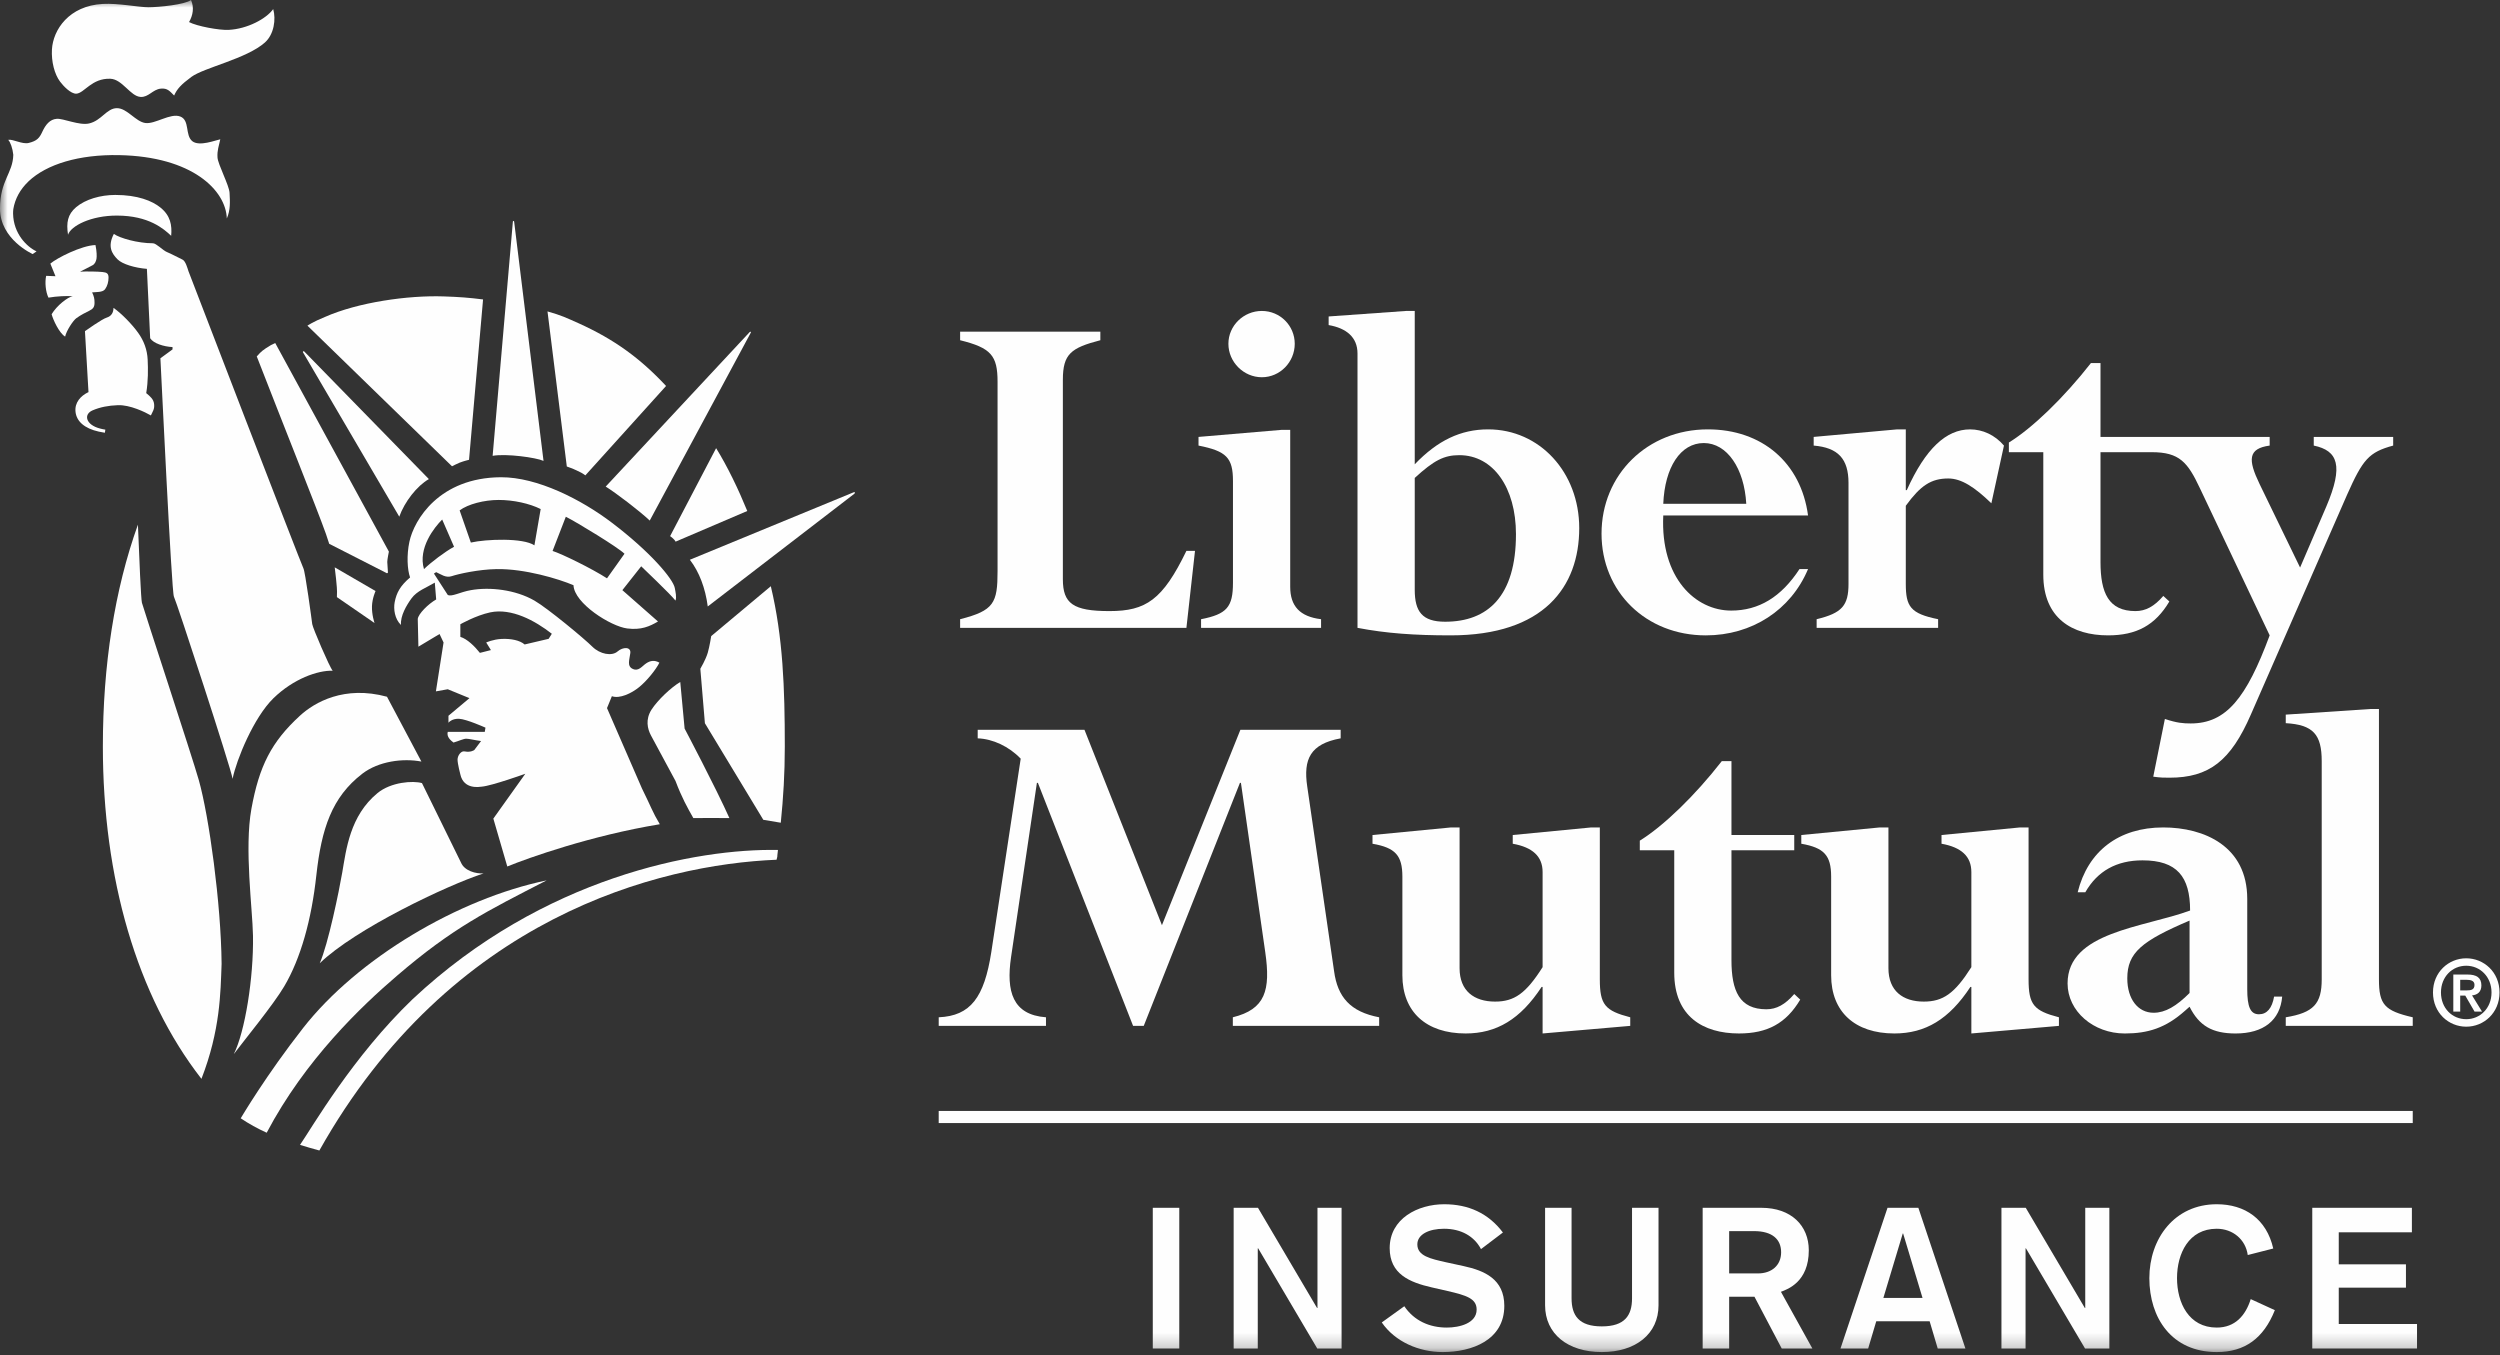 <?xml version="1.0" encoding="UTF-8"?>
<svg width="166px" height="90px" viewBox="0 0 166 90" version="1.1" xmlns="http://www.w3.org/2000/svg" xmlns:xlink="http://www.w3.org/1999/xlink">
    <rect x="0" y="0" width="166" height="90" fill="#333333" stroke="none"/>
    <!-- Generator: sketchtool 53.1 (72631) - https://sketchapp.com -->
    <title>4B9AA702-77E1-4F52-8F84-756D91B1C67F</title>
    <desc>Created with sketchtool.</desc>
    <defs>
        <polygon id="path-1" points="0 89.777 165.968 89.777 165.968 -0 0 -0"></polygon>
    </defs>
    <g id="Symbols" stroke="none" stroke-width="1" fill="none" fill-rule="evenodd">
        <g id="FOOTER" transform="translate(-464, -108)">
            <g id="Group-3">
                <g>
                    <g id="Group" transform="translate(464, 108)">
                        <path d="M70.574,38.462 C70.574,40.074 71.25,40.576 73.668,40.576 C76.088,40.576 77.198,39.838 78.778,36.578 L79.348,36.578 L78.778,41.69 L63.752,41.69 L63.752,41.115 C66.006,40.543 66.238,40.038 66.238,37.922 L66.238,25.35 C66.238,23.602 65.803,23.099 63.752,22.591 L63.752,22.021 L73.063,22.021 L73.063,22.591 C71.114,23.099 70.574,23.5 70.574,25.218 L70.574,38.462 Z" id="Fill-1" fill="#FEFEFE"></path>
                        <path d="M83.787,20.647 C84.995,20.647 85.971,21.62 85.971,22.827 C85.971,24.039 84.995,25.049 83.787,25.049 C82.577,25.049 81.566,24.039 81.566,22.827 C81.566,21.62 82.577,20.647 83.787,20.647 L83.787,20.647 Z M85.67,38.965 C85.67,40.241 86.308,40.946 87.719,41.115 L87.719,41.689 L79.751,41.689 L79.751,41.115 C81.464,40.78 81.869,40.306 81.869,38.697 L81.869,31.939 C81.869,30.391 81.433,29.954 79.582,29.586 L79.582,29.011 L85.097,28.543 L85.67,28.543 L85.67,38.965 Z" id="Fill-3" fill="#FEFEFE"></path>
                        <path d="M93.939,20.647 L93.365,20.647 L88.222,21.013 L88.222,21.585 C89.399,21.788 90.138,22.393 90.138,23.469 L90.138,41.689 C92.054,42.057 93.939,42.188 96.324,42.188 C102.512,42.188 104.861,38.965 104.861,35.064 C104.861,31.367 102.24,28.51 98.812,28.51 C96.997,28.51 95.448,29.248 93.939,30.83 L93.939,20.647 Z M93.939,31.735 C95.217,30.562 95.888,30.223 96.898,30.223 C99.147,30.223 100.66,32.376 100.66,35.469 C100.66,39.605 98.777,41.283 95.956,41.283 C94.44,41.283 93.939,40.613 93.939,39.166 L93.939,31.735 Z" id="Fill-5" fill="#FEFEFE"></path>
                        <path d="M120.054,34.225 C119.584,30.729 117,28.51 113.401,28.51 C109.4,28.51 106.342,31.501 106.342,35.434 C106.342,39.299 109.296,42.189 113.266,42.189 C116.323,42.189 118.913,40.509 120.054,37.787 L119.486,37.787 C118.276,39.636 116.795,40.543 114.948,40.543 C112.592,40.543 110.242,38.391 110.441,34.225 L120.054,34.225 Z M110.441,33.451 C110.542,31.029 111.582,29.418 113.133,29.418 C114.674,29.418 115.82,31.097 115.952,33.451 L110.441,33.451 Z" id="Fill-7" fill="#FEFEFE"></path>
                        <path d="M132.227,33.419 C131.115,32.344 130.239,31.771 129.367,31.771 C128.226,31.771 127.519,32.24 126.545,33.583 L126.545,38.764 C126.545,40.274 126.846,40.743 128.691,41.115 L128.691,41.69 L120.625,41.69 L120.625,41.115 C122.31,40.71 122.741,40.21 122.741,38.764 L122.741,32.071 C122.741,30.456 122.039,29.721 120.428,29.586 L120.428,29.011 L125.968,28.511 L126.545,28.511 L126.545,32.543 L126.611,32.543 C127.855,29.785 129.231,28.511 130.811,28.511 C131.649,28.511 132.459,28.881 133.063,29.586 L132.227,33.419 Z" id="Fill-9" fill="#FEFEFE"></path>
                        <path d="M153.633,29.011 L153.633,29.586 C155.245,29.922 155.617,30.929 154.473,33.619 L152.726,37.685 L150.036,32.138 C149.258,30.525 149.258,29.785 150.706,29.586 L150.706,29.011 L143.374,29.011 L143.143,29.011 L139.473,29.011 L139.473,24.107 L138.838,24.107 C137.051,26.392 134.97,28.41 133.389,29.384 L133.389,30.025 L135.675,30.025 L135.675,38.158 C135.675,41.047 137.591,42.188 139.978,42.188 C141.865,42.188 143.106,41.517 144.045,39.939 L143.643,39.57 C143.038,40.275 142.465,40.576 141.795,40.576 C140.011,40.576 139.473,39.369 139.473,37.317 L139.473,30.025 L142.875,30.025 C144.721,30.025 145.263,30.696 146.069,32.408 L150.706,42.188 C149.16,46.357 147.818,48.037 145.467,48.037 C144.956,48.037 144.552,48.006 143.748,47.739 L142.976,51.571 C143.448,51.639 143.717,51.639 144.05,51.639 C146.678,51.639 148.12,50.527 149.462,47.435 L155.849,32.845 C156.893,30.495 157.294,30.025 158.907,29.586 L158.907,29.011 L153.633,29.011 Z" id="Fill-11" fill="#FEFEFE"></path>
                        <path d="M88.584,64.493 C88.816,66.204 89.66,67.184 91.576,67.548 L91.576,68.118 L81.86,68.118 L81.86,67.548 C84.012,67.016 84.381,65.769 84.012,63.217 L82.398,51.984 L82.331,51.984 L75.945,68.118 L75.237,68.118 L68.917,51.984 L68.85,51.984 L67.135,63.548 C66.798,65.838 67.237,67.384 69.453,67.548 L69.453,68.118 L62.331,68.118 L62.331,67.548 C64.445,67.454 65.353,66.238 65.823,63.217 L67.775,50.376 C67.001,49.568 65.926,49.061 64.919,49.026 L64.919,48.458 L72.009,48.458 L77.153,61.433 L82.362,48.458 L89.02,48.458 L89.02,49.026 C87.002,49.397 86.531,50.406 86.8,52.222 L88.584,64.493 Z" id="Fill-13" fill="#FEFEFE"></path>
                        <path d="M93.118,58.206 C93.118,56.794 92.644,56.288 91.134,56.024 L91.134,55.445 L96.345,54.942 L96.916,54.942 L96.916,64.288 C96.916,65.803 97.889,66.506 99.273,66.506 C100.547,66.506 101.321,65.97 102.429,64.219 L102.429,57.902 C102.429,56.862 101.755,56.256 100.446,56.024 L100.446,55.445 L105.655,54.942 L106.228,54.942 L106.228,65.028 C106.228,66.709 106.568,67.113 108.248,67.548 L108.248,68.118 L102.429,68.622 L102.429,65.534 L102.362,65.534 C100.952,67.684 99.369,68.622 97.319,68.622 C94.695,68.622 93.118,67.184 93.118,64.757 L93.118,58.206 Z" id="Fill-15" fill="#FEFEFE"></path>
                        <path d="M111.17,56.457 L108.883,56.457 L108.883,55.819 C110.462,54.844 112.548,52.826 114.327,50.54 L114.969,50.54 L114.969,55.446 L119.138,55.446 L119.138,56.457 L114.969,56.457 L114.969,63.752 C114.969,65.804 115.505,67.016 117.288,67.016 C117.956,67.016 118.53,66.709 119.138,66.003 L119.535,66.375 C118.597,67.953 117.354,68.622 115.469,68.622 C113.083,68.622 111.17,67.484 111.17,64.589 L111.17,56.457 Z" id="Fill-17" fill="#FEFEFE"></path>
                        <path d="M121.588,58.206 C121.588,56.794 121.115,56.288 119.606,56.024 L119.606,55.445 L124.816,54.942 L125.392,54.942 L125.392,64.288 C125.392,65.803 126.361,66.506 127.738,66.506 C129.017,66.506 129.791,65.97 130.898,64.219 L130.898,57.902 C130.898,56.862 130.228,56.256 128.917,56.024 L128.917,55.445 L134.127,54.942 L134.697,54.942 L134.697,65.028 C134.697,66.709 135.036,67.113 136.713,67.548 L136.713,68.118 L130.898,68.622 L130.898,65.534 L130.833,65.534 C129.42,67.684 127.843,68.622 125.789,68.622 C123.167,68.622 121.588,67.184 121.588,64.757 L121.588,58.206 Z" id="Fill-19" fill="#FEFEFE"></path>
                        <path d="M149.217,59.684 C149.217,56.187 146.361,54.942 143.638,54.942 C140.678,54.942 138.631,56.525 137.958,59.247 L138.464,59.247 C139.27,57.835 140.545,57.127 142.263,57.127 C144.547,57.127 145.423,58.206 145.423,60.459 C142.326,61.597 137.287,61.872 137.287,65.297 C137.287,67.146 139.002,68.623 141.087,68.623 C142.63,68.623 143.807,68.254 145.085,67.113 L145.387,66.847 C146.024,68.118 146.902,68.623 148.446,68.623 C150.295,68.623 151.403,67.749 151.537,66.173 L151,66.173 C150.865,66.947 150.526,67.348 149.993,67.348 C149.423,67.348 149.217,66.847 149.217,65.673 L149.217,59.684 Z M145.387,65.935 C144.513,66.811 143.774,67.247 143.001,67.247 C141.96,67.247 141.252,66.339 141.252,64.964 C141.252,63.248 142.224,62.477 145.387,61.126 L145.387,65.935 Z" id="Fill-21" fill="#FEFEFE"></path>
                        <path d="M154.162,50.541 C154.162,48.76 153.588,48.124 151.774,48.018 L151.774,47.451 L157.385,47.078 L157.962,47.078 L157.962,65.03 C157.962,66.709 158.331,67.113 160.206,67.548 L160.206,68.118 L151.774,68.118 L151.774,67.548 C153.626,67.246 154.162,66.644 154.162,65.03 L154.162,50.541 Z" id="Fill-23" fill="#FEFEFE"></path>
                        <path d="M163.358,65.762 L163.783,65.762 C164.07,65.762 164.306,65.725 164.306,65.397 C164.306,65.105 164.029,65.06 163.789,65.06 L163.358,65.06 L163.358,65.762 Z M162.9,64.709 L163.834,64.709 C164.438,64.709 164.764,64.913 164.764,65.431 C164.764,65.876 164.487,66.061 164.144,66.094 L164.808,67.172 L164.311,67.172 L163.695,66.11 L163.358,66.11 L163.358,67.172 L162.9,67.172 L162.9,64.709 Z M163.758,67.674 C164.68,67.674 165.437,66.944 165.437,65.9 C165.437,64.858 164.68,64.125 163.758,64.125 C162.825,64.125 162.08,64.858 162.08,65.9 C162.08,66.944 162.825,67.674 163.758,67.674 L163.758,67.674 Z M163.758,63.631 C164.926,63.631 165.968,64.545 165.968,65.9 C165.968,67.258 164.926,68.172 163.758,68.172 C162.592,68.172 161.55,67.258 161.55,65.9 C161.55,64.545 162.592,63.631 163.758,63.631 L163.758,63.631 Z" id="Fill-25" fill="#FEFEFE"></path>
                        <mask id="mask-2" fill="white">
                            <use xlink:href="#path-1"></use>
                        </mask>
                        <g id="Clip-28"></g>
                        <polygon id="Fill-27" fill="#FEFEFE" mask="url(#mask-2)" points="62.33 74.571 160.206 74.571 160.206 73.767 62.33 73.767"></polygon>
                        <polygon id="Fill-29" fill="#FEFEFE" mask="url(#mask-2)" points="76.545 89.541 78.304 89.541 78.304 80.198 76.545 80.198"></polygon>
                        <polygon id="Fill-30" fill="#FEFEFE" mask="url(#mask-2)" points="81.915 80.198 83.53 80.198 87.453 86.851 87.48 86.851 87.48 80.198 89.081 80.198 89.081 89.541 87.466 89.541 83.542 82.889 83.516 82.889 83.516 89.541 81.915 89.541"></polygon>
                        <path d="M93.246,86.734 C93.902,87.704 94.926,88.151 96.067,88.151 C96.92,88.151 98.049,87.861 98.049,86.956 C98.049,86.222 97.366,86.011 96.119,85.723 L95.083,85.486 C93.587,85.146 92.275,84.594 92.275,82.876 C92.275,80.907 94.151,79.962 95.896,79.962 C97.498,79.962 98.823,80.553 99.793,81.838 L98.338,82.941 C97.89,82.088 97.024,81.589 95.883,81.589 C94.872,81.589 94.111,81.97 94.111,82.626 C94.111,83.4 94.99,83.584 96.04,83.82 L97.182,84.068 C98.573,84.37 99.886,84.935 99.886,86.707 C99.886,88.99 97.734,89.777 95.791,89.777 C94.243,89.777 92.641,89.108 91.75,87.81 L93.246,86.734 Z" id="Fill-31" fill="#FEFEFE" mask="url(#mask-2)"></path>
                        <path d="M110.126,86.668 C110.126,88.571 108.617,89.777 106.36,89.777 C104.103,89.777 102.594,88.571 102.594,86.668 L102.594,80.198 L104.352,80.198 L104.352,86.208 C104.352,87.35 104.838,88.072 106.36,88.072 C107.882,88.072 108.367,87.35 108.367,86.208 L108.367,80.198 L110.126,80.198 L110.126,86.668 Z" id="Fill-32" fill="#FEFEFE" mask="url(#mask-2)"></path>
                        <path d="M114.816,84.555 L116.732,84.555 C117.625,84.555 118.267,84.03 118.267,83.151 C118.267,82.298 117.69,81.746 116.469,81.746 L114.816,81.746 L114.816,84.555 Z M113.057,80.198 L116.956,80.198 C118.936,80.198 120.104,81.379 120.104,83.02 C120.104,85.119 118.7,85.604 118.254,85.776 L120.341,89.541 L118.307,89.541 L116.496,86.103 L114.816,86.103 L114.816,89.541 L113.057,89.541 L113.057,80.198 Z" id="Fill-33" fill="#FEFEFE" mask="url(#mask-2)"></path>
                        <path d="M126.368,81.904 L126.343,81.904 L125.056,86.181 L127.655,86.181 L126.368,81.904 Z M125.331,80.198 L127.379,80.198 L130.503,89.541 L128.665,89.541 L128.127,87.73 L124.584,87.73 L124.046,89.541 L122.209,89.541 L125.331,80.198 Z" id="Fill-34" fill="#FEFEFE" mask="url(#mask-2)"></path>
                        <polygon id="Fill-35" fill="#FEFEFE" mask="url(#mask-2)" points="132.896 80.198 134.51 80.198 138.434 86.851 138.46 86.851 138.46 80.198 140.061 80.198 140.061 89.541 138.446 89.541 134.522 82.889 134.497 82.889 134.497 89.541 132.896 89.541"></polygon>
                        <path d="M149.251,83.334 C149.107,82.297 148.254,81.589 147.191,81.589 C145.328,81.589 144.554,83.243 144.554,84.869 C144.554,86.497 145.328,88.151 147.191,88.151 C148.411,88.151 149.107,87.35 149.448,86.261 L151.05,86.995 C150.301,88.872 149.054,89.777 147.191,89.777 C144.199,89.777 142.717,87.508 142.717,84.869 C142.717,82.233 144.396,79.962 147.191,79.962 C149.068,79.962 150.498,80.946 150.944,82.901 L149.251,83.334 Z" id="Fill-36" fill="#FEFEFE" mask="url(#mask-2)"></path>
                        <polygon id="Fill-37" fill="#FEFEFE" mask="url(#mask-2)" points="153.535 80.198 160.149 80.198 160.149 81.825 155.293 81.825 155.293 83.952 159.755 83.952 159.755 85.5 155.293 85.5 155.293 87.914 160.49 87.914 160.49 89.541 153.535 89.541"></polygon>
                        <path d="M38.28,31.233 C38.576,31.38 38.61,31.378 38.868,31.564 L44.227,25.628 C42.488,23.768 40.784,22.538 38.438,21.473 C37.566,21.085 37.299,20.948 36.354,20.678 L37.636,30.975 C37.636,30.975 38.056,31.122 38.28,31.233" id="Fill-38" fill="#FEFEFE" mask="url(#mask-2)"></path>
                        <path d="M20.413,21.624 L30.013,30.961 C30.013,30.961 30.374,30.775 30.528,30.717 C30.828,30.603 31.144,30.531 31.144,30.531 L32.075,19.883 C31.105,19.761 30.505,19.718 29.469,19.682 C27.089,19.599 23.768,20.075 21.583,21.043 C20.797,21.358 20.413,21.624 20.413,21.624" id="Fill-39" fill="#FEFEFE" mask="url(#mask-2)"></path>
                        <path d="M14.714,63.981 C14.677,60.004 13.882,54.212 13.2,51.797 C12.782,50.31 9.517,40.398 9.424,40.024 C9.361,39.773 9.249,37.16 9.158,34.837 C7.604,39.167 6.83,44.181 6.83,49.566 L6.83,49.568 C6.83,58.273 9.076,66.116 13.376,71.635 C14.633,68.399 14.643,65.895 14.713,64.038 C14.713,64.02 14.714,64.002 14.714,63.981" id="Fill-40" fill="#FEFEFE" mask="url(#mask-2)"></path>
                        <path d="M26.356,64.794 C30.081,61.594 32.33,60.499 36.298,58.457 C30.435,59.668 23.74,63.638 20.123,68.264 C17.679,71.387 16.059,74.13 15.983,74.254 C16.528,74.623 17.099,74.936 17.708,75.213 C20.272,70.352 24.009,66.802 26.356,64.794" id="Fill-41" fill="#FEFEFE" mask="url(#mask-2)"></path>
                        <path d="M17.662,23.118 C17.298,23.355 17.167,23.546 17.049,23.666 C18.744,28.033 21.063,33.818 21.639,35.443 C21.713,35.649 21.788,35.877 21.859,36.109 L25.697,38.066 L25.76,38.025 C25.76,38.025 25.719,37.48 25.715,37.316 C25.709,37.176 25.822,36.627 25.822,36.627 L18.274,22.776 C18.039,22.881 17.954,22.929 17.662,23.118" id="Fill-42" fill="#FEFEFE" mask="url(#mask-2)"></path>
                        <path d="M27.402,66.34 C23.41,70.17 20.718,74.866 19.921,76.02 C20.331,76.147 20.757,76.272 21.206,76.393 C29.915,60.892 43.763,57.407 51.564,57.086 C51.664,56.651 51.564,57.187 51.656,56.438 C46.301,56.334 36.078,58.213 27.402,66.34" id="Fill-43" fill="#FEFEFE" mask="url(#mask-2)"></path>
                        <path d="M44.726,35.792 C44.775,35.84 44.8,35.863 44.861,35.965 L49.619,33.93 C49.032,32.495 48.324,31.01 47.55,29.758 L44.495,35.599 C44.581,35.651 44.675,35.74 44.726,35.792" id="Fill-44" fill="#FEFEFE" mask="url(#mask-2)"></path>
                        <path d="M46.996,43.34 C46.858,43.81 46.502,44.406 46.502,44.406 L46.805,48.022 L50.684,54.435 L51.844,54.629 C52.015,52.946 52.111,51.343 52.111,49.566 C52.111,45.679 51.991,42.308 51.182,38.925 L47.224,42.237 C47.224,42.237 47.118,42.92 46.996,43.34" id="Fill-45" fill="#FEFEFE" mask="url(#mask-2)"></path>
                        <path d="M56.728,32.785 L46.995,40.269 C46.837,39.058 46.433,37.978 45.807,37.168 L56.674,32.691 C56.674,32.691 56.746,32.661 56.765,32.697 C56.784,32.73 56.728,32.785 56.728,32.785" id="Fill-46" fill="#FEFEFE" mask="url(#mask-2)"></path>
                        <path d="M20.121,23.398 C20.121,23.398 20.093,23.36 20.135,23.33 C20.176,23.301 20.205,23.342 20.205,23.342 L28.477,31.812 C27.69,32.255 26.856,33.331 26.512,34.307 L20.121,23.398 Z" id="Fill-47" fill="#FEFEFE" mask="url(#mask-2)"></path>
                        <path d="M24.936,39.245 C24.936,39.245 24.719,39.718 24.699,40.248 C24.679,40.823 24.869,41.369 24.869,41.369 L22.37,39.648 C22.399,39.063 22.349,38.918 22.312,38.416 C22.309,38.363 22.237,37.747 22.225,37.671 L24.936,39.245 Z" id="Fill-48" fill="#FEFEFE" mask="url(#mask-2)"></path>
                        <path d="M21.006,58.111 C20.686,61.076 19.961,63.654 18.873,65.493 C18.175,66.682 16.212,69.081 15.526,69.989 C16.269,68.506 16.845,64.926 16.799,62.14 C16.767,60.333 16.217,56.344 16.694,53.703 C17.211,50.868 18.013,49.271 19.915,47.524 C20.884,46.633 22.864,45.494 25.696,46.263 L27.981,50.568 C26.759,50.333 25.139,50.544 24.058,51.374 C22.028,52.935 21.347,55.035 21.006,58.111" id="Fill-49" fill="#FEFEFE" mask="url(#mask-2)"></path>
                        <path d="M21.23,63.961 C21.788,62.709 22.52,59.136 22.724,57.941 C22.988,56.406 23.235,54.168 25.062,52.665 C25.96,51.921 27.432,51.825 28.019,51.998 L30.608,57.271 C30.842,57.831 31.601,58.025 32.109,57.994 C29.682,58.784 23.568,61.688 21.23,63.961" id="Fill-50" fill="#FEFEFE" mask="url(#mask-2)"></path>
                        <path d="M43.258,47.123 C42.846,47.774 42.991,48.397 43.224,48.833 C43.484,49.323 44.854,51.858 44.854,51.858 C45.291,53.006 45.624,53.584 46.037,54.321 C46.777,54.321 47.584,54.304 48.432,54.321 C47.527,52.296 45.458,48.378 45.458,48.378 L45.169,45.283 C44.564,45.643 43.677,46.474 43.258,47.123" id="Fill-51" fill="#FEFEFE" mask="url(#mask-2)"></path>
                        <path d="M34.054,14.725 L32.711,30.267 C33.606,30.105 35.602,30.38 36.09,30.604 L34.14,14.725 C34.14,14.725 34.132,14.67 34.094,14.67 C34.057,14.67 34.054,14.725 34.054,14.725" id="Fill-52" fill="#FEFEFE" mask="url(#mask-2)"></path>
                        <path d="M12.513,18.005 C12.452,17.822 12.323,17.326 12.111,17.234 C11.878,17.129 11.38,16.855 11.086,16.737 C10.829,16.637 10.373,16.153 10.156,16.153 C9.137,16.153 7.961,15.813 7.559,15.533 C7.127,16.368 7.425,16.84 7.813,17.228 C8.121,17.536 8.951,17.789 9.754,17.852 L9.971,22.459 C10.188,22.801 10.866,23.015 11.456,23.046 L11.456,23.201 L10.651,23.789 C10.682,24.315 11.393,39.339 11.548,39.616 C11.702,39.896 15.349,51.033 15.444,51.713 C15.703,50.429 16.853,47.638 18.151,46.368 C19.481,45.071 21.102,44.504 22.09,44.536 C21.873,44.286 20.763,41.688 20.732,41.441 C20.702,41.192 20.268,37.949 20.144,37.732 C20.022,37.515 12.574,18.193 12.513,18.005" id="Fill-53" fill="#FEFEFE" mask="url(#mask-2)"></path>
                        <path d="M49.779,22.049 L40.218,32.31 C40.856,32.698 42.477,33.934 43.143,34.565 L49.849,22.097 C49.849,22.097 49.875,22.051 49.85,22.032 C49.826,22.013 49.779,22.049 49.779,22.049" id="Fill-54" fill="#FEFEFE" mask="url(#mask-2)"></path>
                        <path d="M40.305,38.401 C39.285,37.744 37.289,36.769 36.691,36.583 L37.571,34.311 C38.312,34.685 41.049,36.35 41.466,36.769 L40.305,38.401 Z M35.485,36.211 C34.739,35.701 32.284,35.794 31.264,36.026 L30.52,33.89 C31.076,33.475 32.142,33.197 33.117,33.197 C34.091,33.197 35.159,33.43 35.901,33.801 L35.485,36.211 Z M28.152,37.788 C27.739,36.389 28.85,35.005 29.361,34.497 L30.149,36.305 C29.549,36.63 28.619,37.335 28.152,37.788 L28.152,37.788 Z M30.567,41.451 C30.567,41.451 31.586,40.869 32.546,40.662 C33.961,40.36 35.528,41.21 36.641,42.082 L36.43,42.418 L34.836,42.793 C34.524,42.519 33.937,42.395 33.303,42.425 C32.737,42.452 32.284,42.661 32.284,42.661 L32.597,43.166 L31.865,43.351 C31.541,42.94 31.03,42.425 30.567,42.288 L30.567,41.451 Z M44.806,39.041 C44.691,38.439 43.181,36.641 40.616,34.699 C38.611,33.175 35.676,31.675 33.257,31.689 C29.174,31.712 27.49,34.515 27.183,35.978 C26.995,36.861 27.044,37.821 27.229,38.343 C26.576,38.901 26.331,39.351 26.207,39.982 C26.119,40.443 26.207,41.096 26.625,41.498 C26.576,40.895 26.988,40.193 27.321,39.736 C27.692,39.226 28.311,39.025 28.871,38.687 L28.962,39.803 C28.431,40.107 27.782,40.755 27.739,41.096 L27.782,42.94 L29.186,42.098 L29.452,42.661 L28.944,45.907 L29.731,45.766 L31.172,46.357 L29.778,47.526 L29.778,47.99 C29.778,47.99 29.991,47.706 30.48,47.727 C30.969,47.748 32.235,48.316 32.235,48.316 L32.189,48.596 L31.632,48.596 L29.731,48.596 C29.639,48.921 29.929,49.17 30.112,49.305 C30.435,49.215 30.774,49.05 30.957,49.05 C31.142,49.05 31.569,49.158 31.943,49.205 L31.493,49.801 C31.493,49.801 31.266,49.977 30.845,49.893 C30.614,49.845 30.381,50.171 30.381,50.435 C30.381,50.718 30.565,51.413 30.565,51.413 C30.791,52.455 31.857,52.245 31.994,52.233 C32.671,52.174 34.881,51.378 34.881,51.378 L32.758,54.355 L33.684,57.535 C35.085,56.961 39.268,55.476 43.811,54.729 C43.316,53.902 43.234,53.579 42.625,52.351 L40.305,47.018 L40.629,46.228 C41.141,46.414 41.929,46.041 42.44,45.625 C42.951,45.208 43.554,44.467 43.784,44.001 C43.461,43.817 43.181,43.861 42.903,44.049 C42.625,44.237 42.408,44.592 42.022,44.419 C41.605,44.238 41.807,43.779 41.854,43.357 C41.901,42.944 41.371,42.94 41.003,43.259 C40.629,43.584 39.842,43.445 39.332,42.94 C38.821,42.425 36.366,40.386 35.485,39.879 C34.215,39.148 32.513,38.963 31.264,39.186 C30.532,39.315 30.009,39.642 29.731,39.504 L28.813,38.085 L28.962,37.991 C29.287,38.133 29.595,38.395 30.009,38.253 C30.429,38.111 31.771,37.807 32.978,37.788 C34.836,37.757 37.089,38.435 38.08,38.858 C38.127,40.062 40.553,41.592 41.648,41.73 C42.574,41.847 43.138,41.592 43.691,41.267 L41.325,39.186 L42.576,37.602 C42.576,37.602 44.572,39.504 44.851,39.879 C44.941,39.658 44.851,39.296 44.806,39.041 L44.806,39.041 Z" id="Fill-55" fill="#FEFEFE" mask="url(#mask-2)"></path>
                        <path d="M7.775,14.315 C9.878,14.319 10.874,15.194 11.366,15.658 C11.43,14.947 11.317,14.319 10.654,13.782 C10.106,13.337 9.139,12.944 7.656,12.944 C6.666,12.944 5.673,13.235 5.053,13.758 C4.489,14.239 4.393,14.781 4.517,15.587 C4.703,15.002 6.043,14.307 7.775,14.315" id="Fill-56" fill="#FEFEFE" mask="url(#mask-2)"></path>
                        <path d="M3.449,3.284 C3.404,4.086 3.616,4.925 3.987,5.418 C4.196,5.7 4.7,6.239 5.069,6.22 C5.597,6.189 6.088,5.182 7.327,5.229 C8.129,5.26 8.655,6.397 9.336,6.436 C9.862,6.468 10.14,5.941 10.67,5.886 C11.126,5.837 11.282,6.067 11.563,6.343 C11.749,5.915 12.016,5.618 12.706,5.108 C13.542,4.488 16.384,3.901 17.593,2.819 C18.197,2.278 18.334,1.277 18.14,0.604 C17.683,1.247 16.417,1.924 15.179,1.984 C14.562,2.017 13.078,1.742 12.553,1.466 C12.815,1.011 12.901,0.497 12.683,0 C12.28,0.31 10.543,0.481 9.862,0.481 C9.181,0.481 7.854,0.204 6.826,0.261 C4.57,0.383 3.523,1.984 3.449,3.284" id="Fill-57" fill="#FEFEFE" mask="url(#mask-2)"></path>
                        <path d="M4.827,19.669 C4.486,19.731 3.775,20.287 3.428,20.865 C3.527,21.241 3.93,22.113 4.324,22.35 C4.415,21.948 4.856,21.278 5.074,21.124 C5.38,20.902 5.692,20.753 5.936,20.63 C6.187,20.507 6.277,20.38 6.277,20.101 C6.277,19.823 6.243,19.693 6.117,19.414 C6.365,19.386 6.821,19.423 6.977,19.204 C7.132,18.99 7.207,18.709 7.207,18.432 C7.207,18.154 7.082,18.091 6.807,18.062 C6.524,18.031 5.715,18.011 5.315,18.041 C5.315,18.041 5.936,17.722 6.124,17.624 C6.307,17.537 6.371,17.35 6.404,17.197 C6.435,17.042 6.427,16.691 6.34,16.271 C5.413,16.298 3.775,17.133 3.343,17.504 L3.684,18.341 L3.065,18.316 C2.969,18.741 3.032,19.391 3.218,19.763 C3.775,19.669 4.425,19.638 4.827,19.669" id="Fill-58" fill="#FEFEFE" mask="url(#mask-2)"></path>
                        <path d="M10.234,26.842 C10.204,26.502 9.963,26.318 9.709,26.103 C9.842,25.298 9.835,24.524 9.805,23.876 C9.773,23.224 9.557,22.638 9.183,22.113 C8.784,21.545 8.039,20.785 7.535,20.443 C7.535,20.752 7.398,20.993 7.088,21.088 C6.78,21.177 5.641,21.988 5.641,21.988 L5.876,26.038 C5.871,26.04 5.862,26.042 5.857,26.047 C5.847,26.048 5.835,26.056 5.821,26.063 C5.391,26.278 4.938,26.708 5.016,27.358 C5.087,27.973 5.599,28.446 6.554,28.658 C6.684,28.688 6.823,28.714 6.964,28.736 L6.995,28.528 C6.905,28.52 6.747,28.48 6.65,28.456 C5.692,28.214 5.528,27.515 6.145,27.249 C6.655,27.029 7.204,26.928 7.823,26.904 C8.629,26.871 9.648,27.37 10.019,27.585 C10.142,27.306 10.266,27.184 10.234,26.842" id="Fill-59" fill="#FEFEFE" mask="url(#mask-2)"></path>
                        <path d="M15.243,12.805 C15.219,12.312 14.472,10.92 14.442,10.456 C14.412,9.992 14.535,9.683 14.627,9.249 C14.317,9.309 13.235,9.746 12.769,9.375 C12.274,8.975 12.617,7.982 11.967,7.736 C11.317,7.486 10.299,8.259 9.648,8.168 C8.998,8.074 8.443,7.182 7.764,7.182 C7.082,7.182 6.742,8.012 5.907,8.2 C5.263,8.343 4.196,7.856 3.771,7.889 C3.309,7.921 3.029,8.284 2.821,8.726 C2.618,9.173 2.454,9.355 1.91,9.491 C1.478,9.6 0.853,9.22 0.544,9.286 C0.691,9.434 0.839,9.849 0.883,10.279 C0.853,11.521 0,11.969 0,13.855 C0,15.9 2.171,16.87 2.171,16.87 L2.426,16.691 C1.785,16.395 0.894,15.516 0.868,14.188 C0.865,14.084 0.875,13.987 0.883,13.889 C0.999,13.193 1.339,12.574 1.883,12.054 C1.888,12.048 1.896,12.039 1.902,12.033 C3.107,10.9 5.245,10.249 7.907,10.3 C12.79,10.394 14.998,12.65 15.061,14.506 C15.304,13.949 15.275,13.424 15.243,12.805" id="Fill-60" fill="#FEFEFE" mask="url(#mask-2)"></path>
                    </g>
                </g>
            </g>
        </g>
    </g>
</svg>